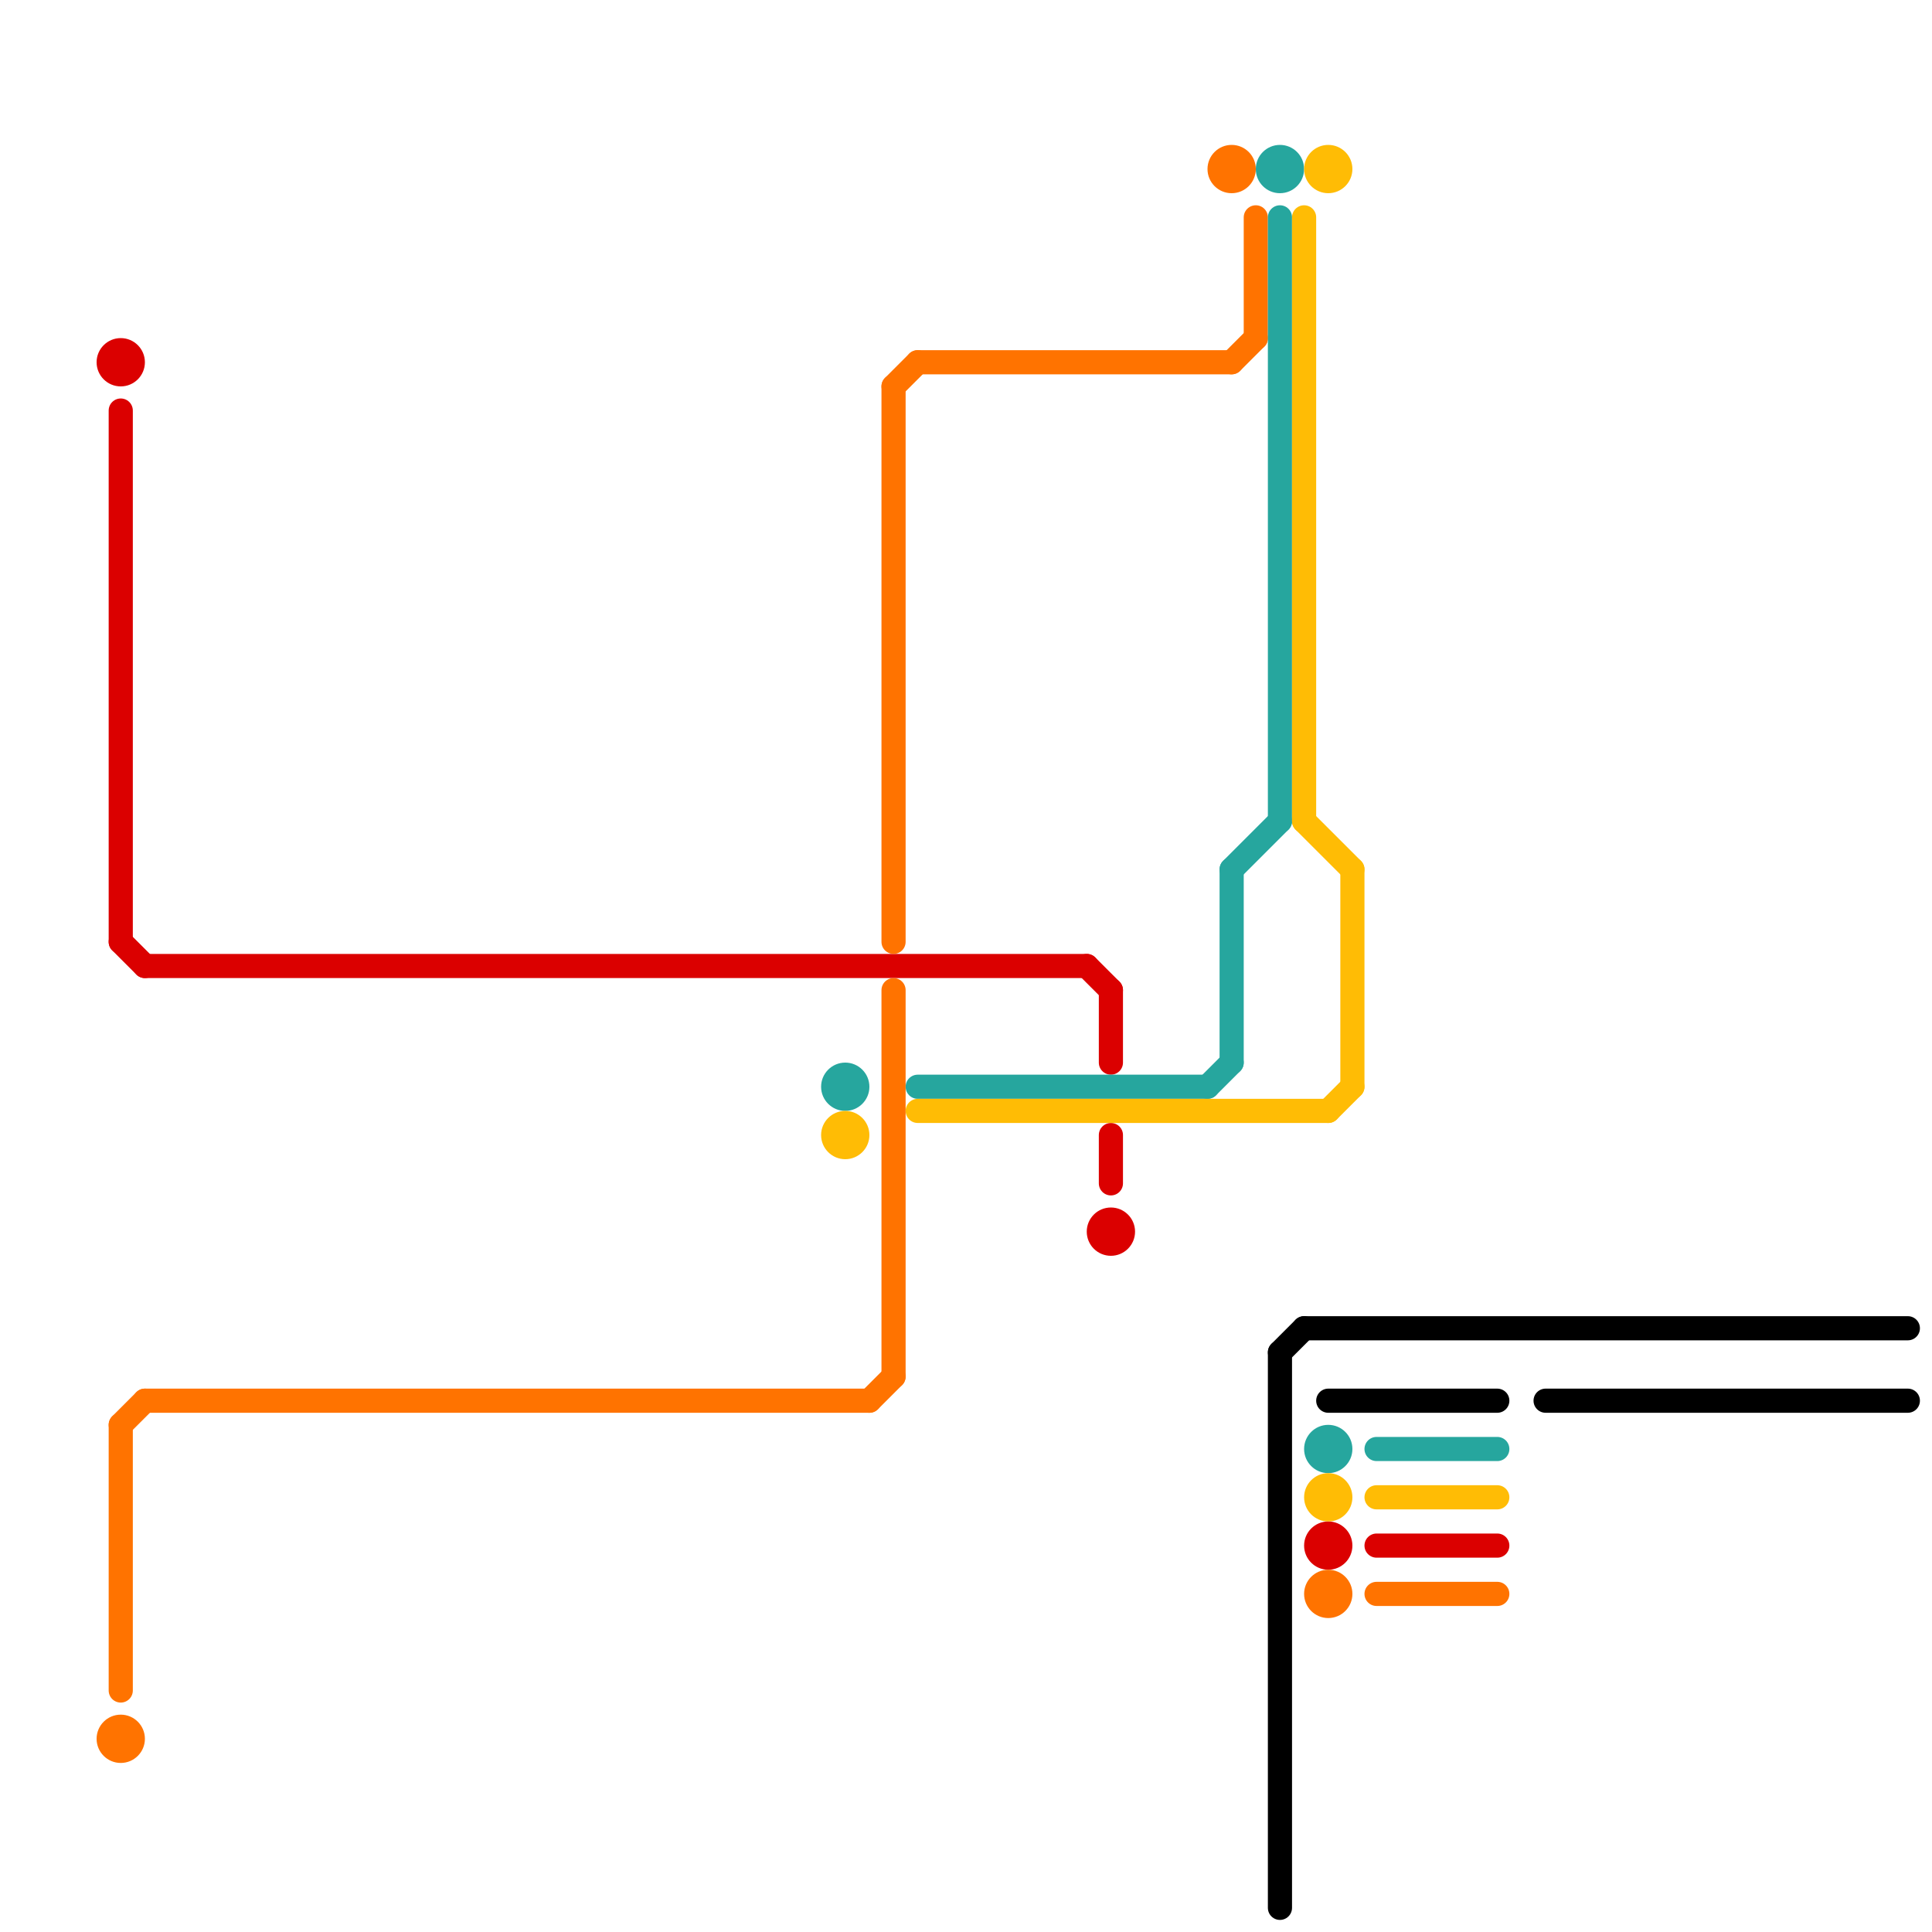 
<svg version="1.1" xmlns="http://www.w3.org/2000/svg" viewBox="0 0 80 80">
<style>text { font: 1px Helvetica; font-weight: 600; white-space: pre; dominant-baseline: central; } line { stroke-width: 1; fill: none; stroke-linecap: round; stroke-linejoin: round; } .c0 { stroke: #db0000 } .c1 { stroke: #ff7300 } .c2 { stroke: #26a69e } .c3 { stroke: #ffbc05 } .c4 { stroke: #000000 }</style><defs><g id="wm-xf"><circle r="1.2" fill="#000"/><circle r="0.9" fill="#fff"/><circle r="0.6" fill="#000"/><circle r="0.3" fill="#fff"/></g><g id="wm"><circle r="0.6" fill="#000"/><circle r="0.3" fill="#fff"/></g></defs><line class="c0" x1="46" y1="41" x2="46" y2="44"/><line class="c0" x1="46" y1="47" x2="46" y2="49"/><line class="c0" x1="57" y1="64" x2="62" y2="64"/><line class="c0" x1="45" y1="40" x2="46" y2="41"/><line class="c0" x1="5" y1="17" x2="5" y2="39"/><line class="c0" x1="6" y1="40" x2="45" y2="40"/><line class="c0" x1="5" y1="39" x2="6" y2="40"/><circle cx="5" cy="15" r="1" fill="#db0000" /><circle cx="55" cy="64" r="1" fill="#db0000" /><circle cx="46" cy="51" r="1" fill="#db0000" /><line class="c1" x1="37" y1="16" x2="38" y2="15"/><line class="c1" x1="6" y1="58" x2="36" y2="58"/><line class="c1" x1="38" y1="15" x2="51" y2="15"/><line class="c1" x1="52" y1="9" x2="52" y2="14"/><line class="c1" x1="57" y1="66" x2="62" y2="66"/><line class="c1" x1="5" y1="59" x2="6" y2="58"/><line class="c1" x1="36" y1="58" x2="37" y2="57"/><line class="c1" x1="5" y1="59" x2="5" y2="70"/><line class="c1" x1="51" y1="15" x2="52" y2="14"/><line class="c1" x1="37" y1="41" x2="37" y2="57"/><line class="c1" x1="37" y1="16" x2="37" y2="39"/><circle cx="51" cy="7" r="1" fill="#ff7300" /><circle cx="5" cy="72" r="1" fill="#ff7300" /><circle cx="55" cy="66" r="1" fill="#ff7300" /><line class="c2" x1="50" y1="45" x2="51" y2="44"/><line class="c2" x1="53" y1="9" x2="53" y2="34"/><line class="c2" x1="51" y1="36" x2="51" y2="44"/><line class="c2" x1="57" y1="60" x2="62" y2="60"/><line class="c2" x1="51" y1="36" x2="53" y2="34"/><line class="c2" x1="38" y1="45" x2="50" y2="45"/><circle cx="55" cy="60" r="1" fill="#26a69e" /><circle cx="53" cy="7" r="1" fill="#26a69e" /><circle cx="35" cy="45" r="1" fill="#26a69e" /><line class="c3" x1="55" y1="46" x2="56" y2="45"/><line class="c3" x1="57" y1="62" x2="62" y2="62"/><line class="c3" x1="54" y1="34" x2="56" y2="36"/><line class="c3" x1="38" y1="46" x2="55" y2="46"/><line class="c3" x1="56" y1="36" x2="56" y2="45"/><line class="c3" x1="54" y1="9" x2="54" y2="34"/><circle cx="35" cy="47" r="1" fill="#ffbc05" /><circle cx="55" cy="7" r="1" fill="#ffbc05" /><circle cx="55" cy="62" r="1" fill="#ffbc05" /><line class="c4" x1="54" y1="55" x2="79" y2="55"/><line class="c4" x1="53" y1="56" x2="54" y2="55"/><line class="c4" x1="55" y1="58" x2="62" y2="58"/><line class="c4" x1="64" y1="58" x2="79" y2="58"/><line class="c4" x1="53" y1="56" x2="53" y2="79"/>
</svg>

